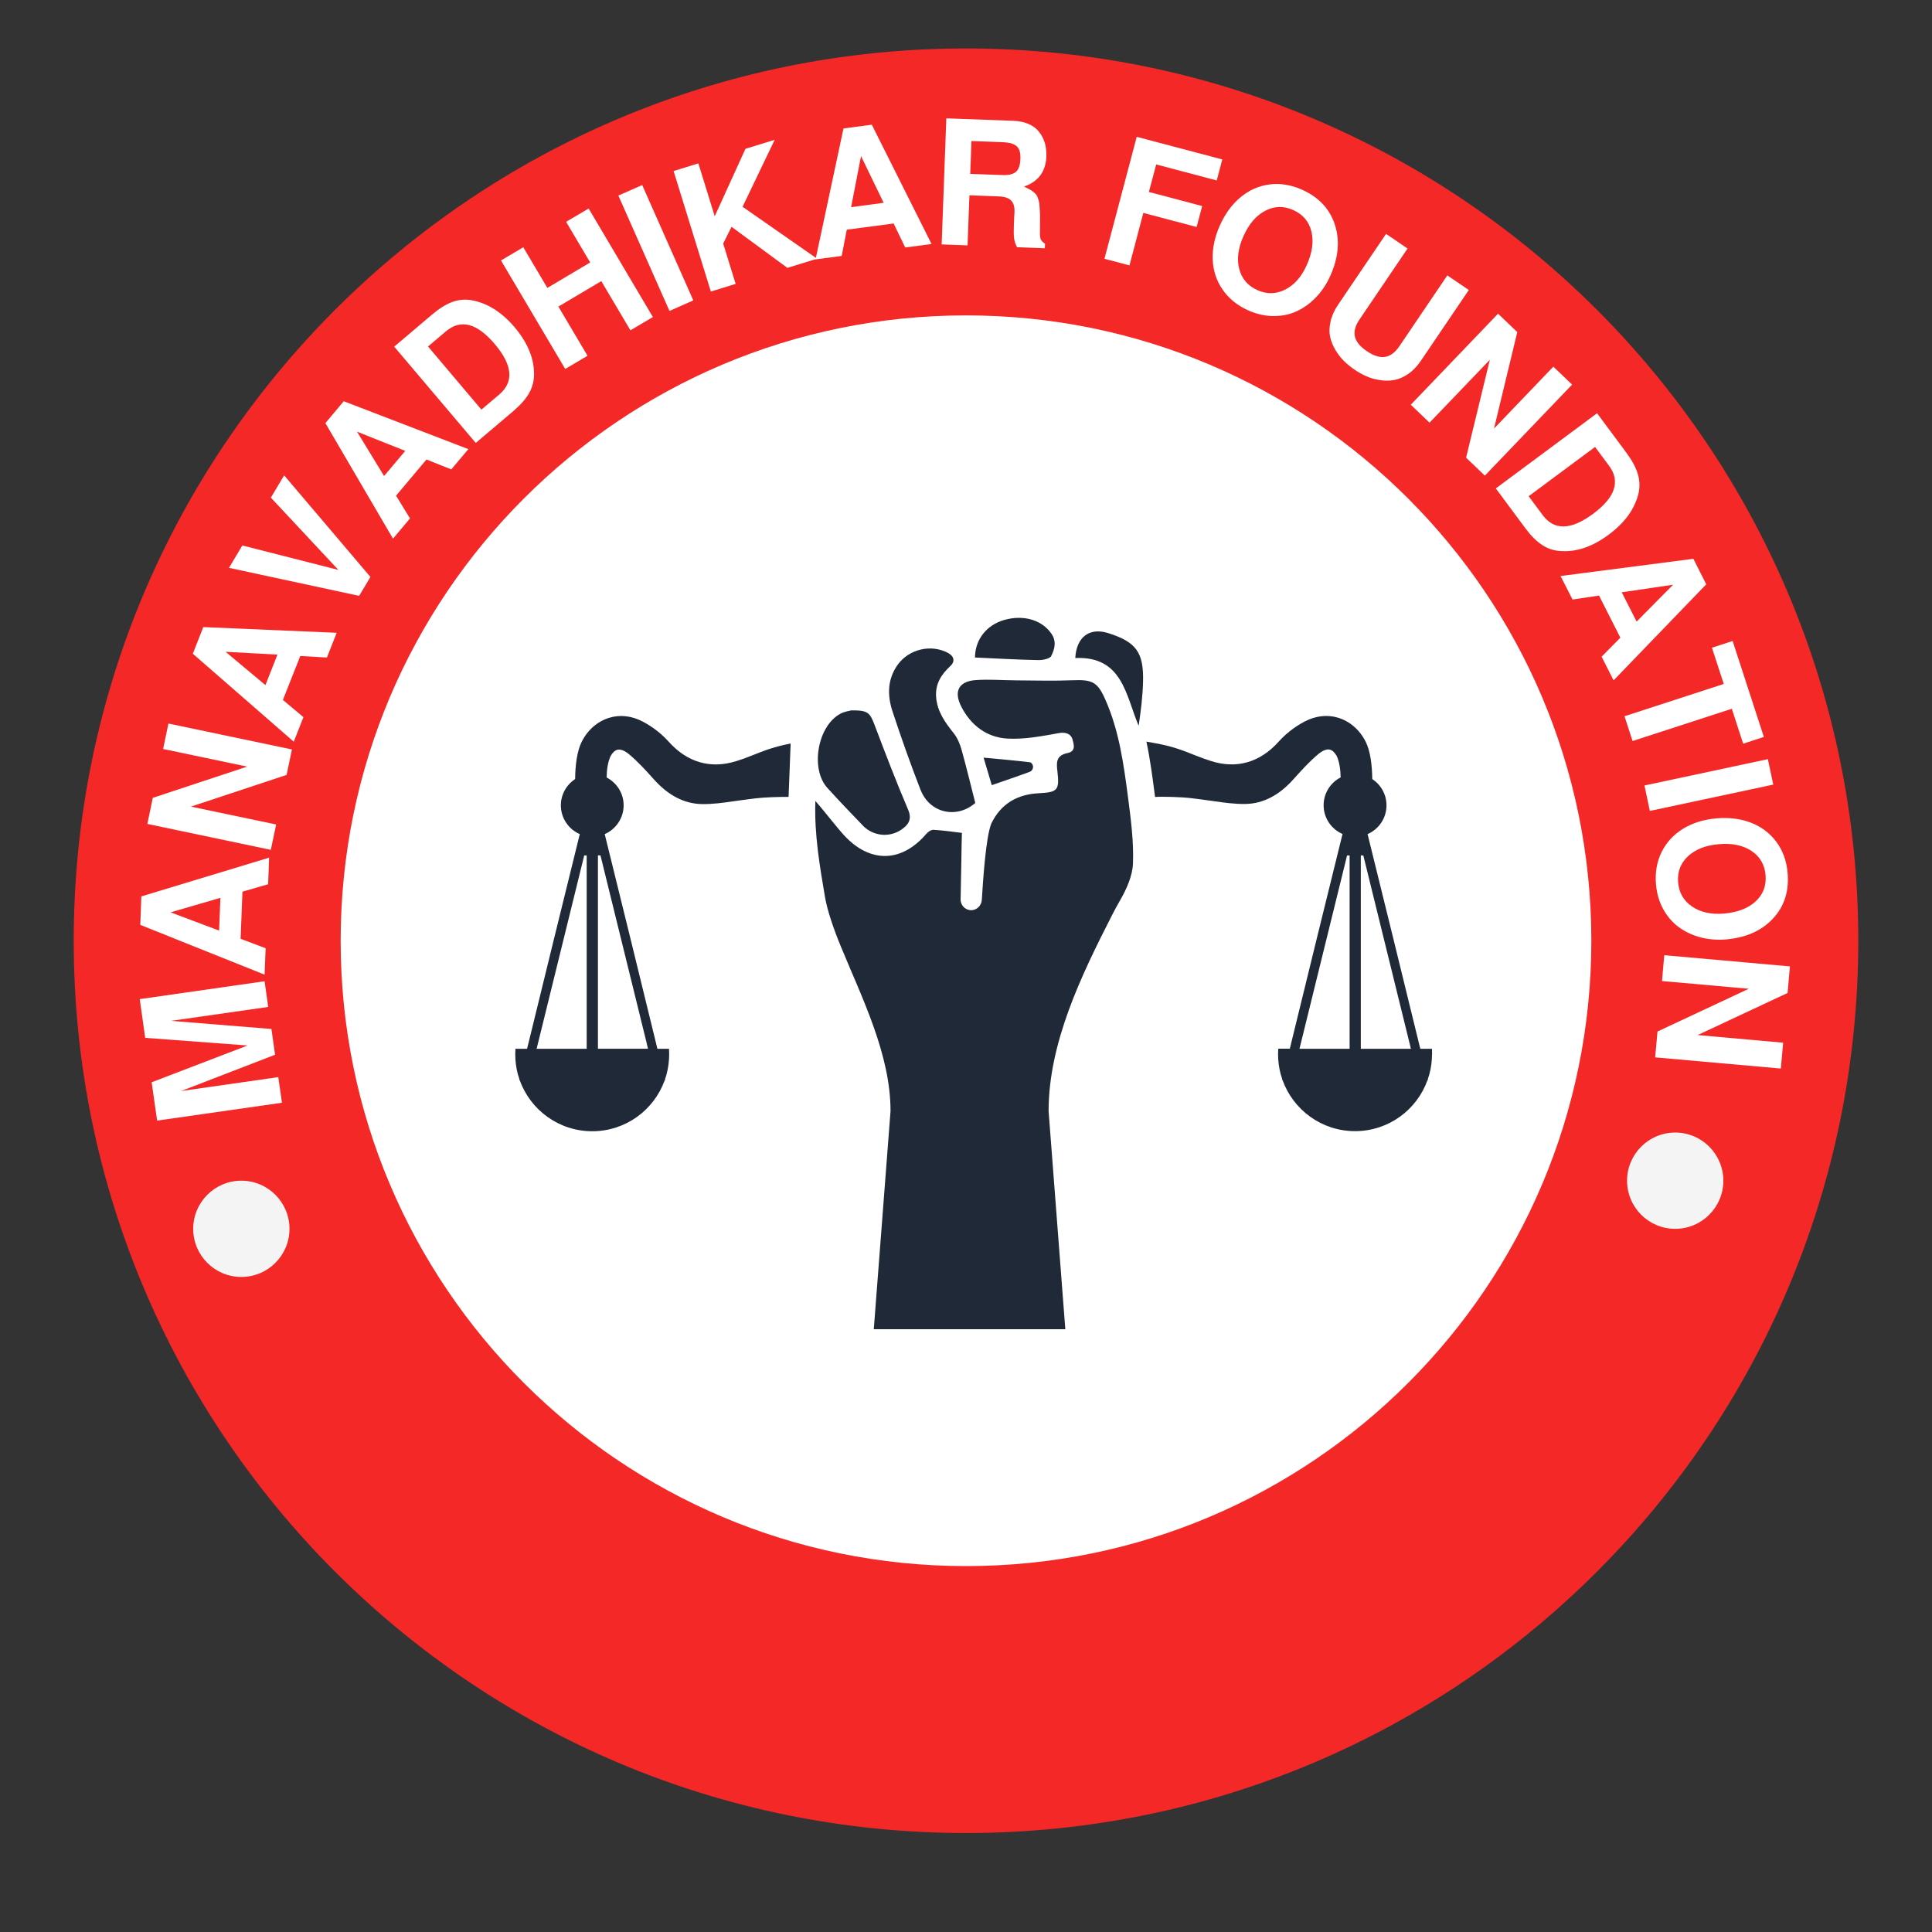 <svg xmlns="http://www.w3.org/2000/svg" xmlns:xlink="http://www.w3.org/1999/xlink" width="500" zoomAndPan="magnify" viewBox="0 0 375 375" height="500" preserveAspectRatio="xMidYMid meet" version="1.2"><rect x="0" y="0" width="375" height="375" fill="#333333" stroke="none"/><defs><clipPath id="534e720d96"><path d="M 14.309 9.406 L 360.691 9.406 L 360.691 355.789 L 14.309 355.789 Z M 14.309 9.406 "/></clipPath><clipPath id="288becc807"><path d="M 187.5 9.406 C 91.848 9.406 14.309 86.949 14.309 182.598 C 14.309 278.25 91.848 355.789 187.5 355.789 C 283.152 355.789 360.691 278.25 360.691 182.598 C 360.691 86.949 283.152 9.406 187.5 9.406 Z M 187.5 9.406 "/></clipPath><clipPath id="319921a5b4"><path d="M 66.121 61.219 L 308.879 61.219 L 308.879 303.977 L 66.121 303.977 Z M 66.121 61.219 "/></clipPath><clipPath id="566b653172"><path d="M 187.5 61.219 C 120.465 61.219 66.121 115.562 66.121 182.598 C 66.121 249.633 120.465 303.977 187.5 303.977 C 254.535 303.977 308.879 249.633 308.879 182.598 C 308.879 115.562 254.535 61.219 187.5 61.219 Z M 187.5 61.219 "/></clipPath><clipPath id="f2ec19762c"><path d="M 37.5 229.172 L 56.188 229.172 L 56.188 247.855 L 37.5 247.855 Z M 37.5 229.172 "/></clipPath><clipPath id="8ba7a84ae7"><path d="M 46.844 229.172 C 41.684 229.172 37.5 233.355 37.5 238.516 C 37.5 243.676 41.684 247.855 46.844 247.855 C 52.004 247.855 56.188 243.676 56.188 238.516 C 56.188 233.355 52.004 229.172 46.844 229.172 Z M 46.844 229.172 "/></clipPath><clipPath id="db87420178"><path d="M 315.812 219.828 L 334.5 219.828 L 334.5 238.516 L 315.812 238.516 Z M 315.812 219.828 "/></clipPath><clipPath id="6e42909e67"><path d="M 325.156 219.828 C 319.996 219.828 315.812 224.012 315.812 229.172 C 315.812 234.332 319.996 238.516 325.156 238.516 C 330.316 238.516 334.5 234.332 334.5 229.172 C 334.5 224.012 330.316 219.828 325.156 219.828 Z M 325.156 219.828 "/></clipPath><clipPath id="8fca61d2a7"><path d="M 189 119.293 L 205 119.293 L 205 129 L 189 129 Z M 189 119.293 "/></clipPath></defs><g id="ac10af3893"><g clip-rule="nonzero" clip-path="url(#534e720d96)"><g clip-rule="nonzero" clip-path="url(#288becc807)"><path style=" stroke:none;fill-rule:nonzero;fill:#f52828;fill-opacity:1;" d="M 14.309 9.406 L 360.691 9.406 L 360.691 355.789 L 14.309 355.789 Z M 14.309 9.406 "/></g></g><g clip-rule="nonzero" clip-path="url(#319921a5b4)"><g clip-rule="nonzero" clip-path="url(#566b653172)"><path style=" stroke:none;fill-rule:nonzero;fill:#ffffff;fill-opacity:1;" d="M 66.121 61.219 L 308.879 61.219 L 308.879 303.977 L 66.121 303.977 Z M 66.121 61.219 "/></g></g><g clip-rule="nonzero" clip-path="url(#f2ec19762c)"><g clip-rule="nonzero" clip-path="url(#8ba7a84ae7)"><path style=" stroke:none;fill-rule:nonzero;fill:#f4f4f4;fill-opacity:1;" d="M 37.5 229.172 L 56.188 229.172 L 56.188 247.855 L 37.5 247.855 Z M 37.5 229.172 "/></g></g><g clip-rule="nonzero" clip-path="url(#db87420178)"><g clip-rule="nonzero" clip-path="url(#6e42909e67)"><path style=" stroke:none;fill-rule:nonzero;fill:#f4f4f4;fill-opacity:1;" d="M 315.812 219.828 L 334.5 219.828 L 334.5 238.516 L 315.812 238.516 Z M 315.812 219.828 "/></g></g><g style="fill:#ffffff;fill-opacity:1;"><g transform="translate(55.044, 216.241)"><path style="stroke:none" d="M -19.906 -4.469 L -1.031 -7.172 L -0.312 -2.203 L -24.547 1.266 L -25.609 -6.172 L -6.984 -13.312 L -26.859 -14.797 L -27.922 -22.312 L -3.688 -25.781 L -2.984 -20.797 L -21.859 -18.094 L -2.359 -16.516 L -1.656 -11.516 Z M -19.906 -4.469 "/></g></g><g style="fill:#ffffff;fill-opacity:1;"><g transform="translate(51.326, 190.052)"><path style="stroke:none" d="M -4.266 -16.984 L -4.625 -7.828 L 0.234 -6 L 0.031 -0.875 L -24.094 -10.531 L -23.891 -16.062 L 0.906 -23.578 L 0.719 -18.422 Z M -8.547 -15.781 L -18.219 -12.969 L -8.797 -9.422 Z M -8.547 -15.781 "/></g></g><g style="fill:#ffffff;fill-opacity:1;"><g transform="translate(52.099, 167.189)"><path style="stroke:none" d="M 3.531 -16.781 L -15.047 -10.625 L 1.5 -7.156 L 0.469 -2.234 L -23.5 -7.266 L -22.438 -12.328 L -4.125 -18.391 L -20.438 -21.812 L -19.406 -26.75 L 4.562 -21.719 Z M 3.531 -16.781 "/></g></g><g style="fill:#ffffff;fill-opacity:1;"><g transform="translate(56.692, 144.779)"><path style="stroke:none" d="M 1.594 -17.453 L -1.781 -8.922 L 2.203 -5.578 L 0.328 -0.812 L -19.266 -17.891 L -17.234 -23.062 L 8.656 -21.953 L 6.766 -17.156 Z M -2.844 -17.719 L -12.906 -18.266 L -5.172 -11.797 Z M -2.844 -17.719 "/></g></g><g style="fill:#ffffff;fill-opacity:1;"><g transform="translate(65.072, 123.436)"><path style="stroke:none" d="M 6.828 -11.453 L 4.641 -7.781 L -20.625 -13.219 L -18.031 -17.562 L 0.609 -12.812 L -12.5 -26.844 L -9.922 -31.172 Z M 6.828 -11.453 "/></g></g><g style="fill:#ffffff;fill-opacity:1;"><g transform="translate(75.719, 105.223)"><path style="stroke:none" d="M 7.062 -16.031 L 1.156 -9.016 L 3.859 -4.594 L 0.562 -0.672 L -12.562 -23.094 L -9 -27.344 L 15.188 -18.047 L 11.875 -14.109 Z M 2.938 -17.703 L -6.422 -21.438 L -1.172 -12.828 Z M 2.938 -17.703 "/></g></g><g style="fill:#ffffff;fill-opacity:1;"><g transform="translate(90.361, 87.646)"><path style="stroke:none" d="M 1.984 -1.672 L -13.844 -20.359 L -6.547 -26.547 C -5.129 -27.754 -3.805 -28.582 -2.578 -29.031 C -1.359 -29.477 -0.117 -29.594 1.141 -29.375 C 4.203 -28.844 6.992 -27.098 9.516 -24.141 C 12.047 -21.141 13.305 -18.102 13.297 -15.031 C 13.305 -13.738 12.992 -12.52 12.359 -11.375 C 11.723 -10.238 10.695 -9.066 9.281 -7.859 Z M 3.078 -8.141 L 6.547 -11.078 C 9.422 -13.516 9.133 -16.77 5.688 -20.844 C 2.227 -24.938 -0.938 -25.766 -3.812 -23.328 L -7.281 -20.391 Z M 3.078 -8.141 "/></g></g><g style="fill:#ffffff;fill-opacity:1;"><g transform="translate(107.741, 72.772)"><path style="stroke:none" d="M 8.969 -18.203 L 0.641 -13.266 L 6.297 -3.719 L 1.969 -1.156 L -10.5 -22.219 L -6.172 -24.781 L -1.5 -16.891 L 6.812 -21.828 L 2.141 -29.719 L 6.516 -32.297 L 18.984 -11.234 L 14.625 -8.656 Z M 8.969 -18.203 "/></g></g><g style="fill:#ffffff;fill-opacity:1;"><g transform="translate(128.024, 61.213)"><path style="stroke:none" d="M -3.375 -25.297 L 6.547 -2.906 L 1.922 -0.859 L -8 -23.25 Z M -3.375 -25.297 "/></g></g><g style="fill:#ffffff;fill-opacity:1;"><g transform="translate(135.601, 57.322)"><path style="stroke:none" d="M 4.766 -10.047 L 7.188 -2.219 L 2.375 -0.734 L -4.859 -24.125 L -0.047 -25.609 L 3.125 -15.344 L 9.094 -28.438 L 14.766 -30.188 L 8.531 -17.188 L 23 -7.109 L 17.234 -5.328 L 6.391 -13.297 Z M 4.766 -10.047 "/></g></g><g style="fill:#ffffff;fill-opacity:1;"><g transform="translate(157.422, 50.456)"><path style="stroke:none" d="M 16.031 -7.078 L 6.938 -5.875 L 5.953 -0.781 L 0.875 -0.109 L 6.297 -25.516 L 11.797 -26.25 L 23.391 -3.094 L 18.281 -2.422 Z M 14.094 -11.094 L 9.703 -20.156 L 7.781 -10.25 Z M 14.094 -11.094 "/></g></g><g style="fill:#ffffff;fill-opacity:1;"><g transform="translate(180.086, 47.345)"><path style="stroke:none" d="M 16.703 -3.609 C 16.723 -4.266 16.742 -4.781 16.766 -5.156 C 16.797 -5.539 16.816 -5.879 16.828 -6.172 C 16.867 -7.191 16.648 -7.941 16.172 -8.422 C 15.703 -8.91 14.926 -9.176 13.844 -9.219 L 8.078 -9.438 L 7.719 0.281 L 2.688 0.094 L 3.594 -24.375 L 16.688 -23.891 C 17.688 -23.848 18.578 -23.672 19.359 -23.359 C 20.148 -23.047 20.77 -22.648 21.219 -22.172 C 21.676 -21.703 22.051 -21.16 22.344 -20.547 C 22.633 -19.93 22.82 -19.336 22.906 -18.766 C 23 -18.191 23.035 -17.609 23.016 -17.016 C 22.91 -14.047 21.461 -12.086 18.672 -11.141 C 19.109 -10.91 19.445 -10.738 19.688 -10.625 C 19.938 -10.52 20.191 -10.352 20.453 -10.125 C 20.723 -9.906 20.914 -9.723 21.031 -9.578 C 21.156 -9.43 21.281 -9.164 21.406 -8.781 C 21.539 -8.406 21.625 -8.07 21.656 -7.781 C 21.688 -7.488 21.719 -7.016 21.75 -6.359 C 21.789 -5.711 21.801 -5.098 21.781 -4.516 C 21.77 -3.941 21.766 -3.141 21.766 -2.109 C 21.742 -1.578 21.801 -1.16 21.938 -0.859 C 22.082 -0.566 22.352 -0.297 22.75 -0.047 L 22.719 0.844 L 17.312 0.641 C 17.02 0.055 16.832 -0.504 16.75 -1.047 C 16.676 -1.598 16.66 -2.453 16.703 -3.609 Z M 17.969 -16.484 C 18 -17.141 17.941 -17.68 17.797 -18.109 C 17.648 -18.547 17.406 -18.879 17.062 -19.109 C 16.719 -19.336 16.352 -19.492 15.969 -19.578 C 15.594 -19.66 15.109 -19.719 14.516 -19.75 L 8.469 -19.969 L 8.234 -13.594 L 14.281 -13.375 C 14.863 -13.344 15.348 -13.359 15.734 -13.422 C 16.129 -13.484 16.504 -13.613 16.859 -13.812 C 17.211 -14.02 17.477 -14.344 17.656 -14.781 C 17.844 -15.227 17.945 -15.797 17.969 -16.484 Z M 17.969 -16.484 "/></g></g><g style="fill:#ffffff;fill-opacity:1;"><g transform="translate(203.399, 48.59)"><path style="stroke:none" d=""/></g></g><g style="fill:#ffffff;fill-opacity:1;"><g transform="translate(211.967, 49.589)"><path style="stroke:none" d="M 9.953 -8.266 L 7.266 1.922 L 2.406 0.641 L 8.672 -23.031 L 25.281 -18.641 L 24.203 -14.562 L 12.453 -17.672 L 11.031 -12.328 L 21.375 -9.594 L 20.297 -5.531 Z M 9.953 -8.266 "/></g></g><g style="fill:#ffffff;fill-opacity:1;"><g transform="translate(230.637, 54.19)"><path style="stroke:none" d="M 4.75 -3.812 C 4.664 -5.969 5.129 -8.176 6.141 -10.438 C 7.148 -12.695 8.488 -14.52 10.156 -15.906 C 11.82 -17.289 13.695 -18.117 15.781 -18.391 C 17.863 -18.66 19.973 -18.316 22.109 -17.359 C 25.336 -15.91 27.453 -13.656 28.453 -10.594 C 29.461 -7.531 29.172 -4.223 27.578 -0.672 C 26.867 0.93 25.945 2.32 24.812 3.5 C 23.688 4.676 22.438 5.582 21.062 6.219 C 19.695 6.852 18.195 7.164 16.562 7.156 C 14.938 7.156 13.301 6.789 11.656 6.062 C 9.508 5.094 7.844 3.738 6.656 2 C 5.469 0.27 4.832 -1.664 4.75 -3.812 Z M 20.375 -13.422 C 18.52 -14.254 16.711 -14.207 14.953 -13.281 C 13.191 -12.363 11.785 -10.734 10.734 -8.391 C 9.68 -6.047 9.398 -3.914 9.891 -2 C 10.391 -0.082 11.566 1.289 13.422 2.125 C 15.254 2.945 17.055 2.91 18.828 2.016 C 20.598 1.117 21.988 -0.461 23 -2.734 C 24.082 -5.16 24.383 -7.336 23.906 -9.266 C 23.438 -11.191 22.258 -12.578 20.375 -13.422 Z M 20.375 -13.422 "/></g></g><g style="fill:#ffffff;fill-opacity:1;"><g transform="translate(253.191, 64.239)"><path style="stroke:none" d="M 9.734 7.516 C 8.992 7.016 8.316 6.461 7.703 5.859 C 7.086 5.266 6.531 4.551 6.031 3.719 C 5.531 2.883 5.18 2.023 4.984 1.141 C 4.797 0.266 4.82 -0.719 5.062 -1.812 C 5.301 -2.906 5.789 -4 6.531 -5.094 L 15.844 -18.844 L 20.016 -16 L 10.703 -2.25 C 9.867 -1.031 9.566 0.082 9.797 1.094 C 10.035 2.102 10.816 3.051 12.141 3.938 C 13.441 4.82 14.609 5.188 15.641 5.031 C 16.672 4.875 17.598 4.188 18.422 2.969 L 27.734 -10.781 L 31.906 -7.953 L 22.594 5.797 C 21.852 6.891 21.02 7.75 20.094 8.375 C 19.164 9 18.254 9.383 17.359 9.531 C 16.473 9.688 15.551 9.688 14.594 9.531 C 13.645 9.383 12.781 9.133 12 8.781 C 11.219 8.438 10.461 8.016 9.734 7.516 Z M 9.734 7.516 "/></g></g><g style="fill:#ffffff;fill-opacity:1;"><g transform="translate(272.191, 76.98)"><path style="stroke:none" d="M 12.375 11.859 L 16.984 -7.141 L 5.281 5.062 L 1.641 1.578 L 18.578 -16.094 L 22.312 -12.516 L 17.797 6.203 L 29.312 -5.812 L 32.953 -2.328 L 16.016 15.344 Z M 12.375 11.859 "/></g></g><g style="fill:#ffffff;fill-opacity:1;"><g transform="translate(288.788, 92.723)"><path style="stroke:none" d="M 1.547 2.078 L 21.203 -12.516 L 26.906 -4.828 C 28.008 -3.336 28.742 -1.969 29.109 -0.719 C 29.484 0.531 29.531 1.781 29.25 3.031 C 28.52 6.062 26.594 8.734 23.469 11.047 C 20.32 13.391 17.219 14.453 14.156 14.234 C 12.852 14.172 11.648 13.781 10.547 13.062 C 9.453 12.352 8.352 11.254 7.25 9.766 Z M 7.922 3.594 L 10.641 7.25 C 12.879 10.27 16.141 10.191 20.422 7.016 C 24.734 3.816 25.77 0.707 23.531 -2.312 L 20.812 -5.969 Z M 7.922 3.594 "/></g></g><g style="fill:#ffffff;fill-opacity:1;"><g transform="translate(302.511, 111.025)"><path style="stroke:none" d="M 12 12.75 L 7.859 4.578 L 2.719 5.344 L 0.391 0.781 L 26.172 -2.562 L 28.672 2.391 L 10.688 21.031 L 8.359 16.438 Z M 15.156 9.625 L 22.234 2.469 L 12.266 3.938 Z M 15.156 9.625 "/></g></g><g style="fill:#ffffff;fill-opacity:1;"><g transform="translate(312.88, 131.538)"><path style="stroke:none" d="M 23.266 6.031 L 4 12.297 L 2.438 7.484 L 21.703 1.219 L 19.406 -5.812 L 23.422 -7.125 L 29.484 11.5 L 25.469 12.812 Z M 23.266 6.031 "/></g></g><g style="fill:#ffffff;fill-opacity:1;"><g transform="translate(318.751, 150.399)"><path style="stroke:none" d="M 25.438 1.891 L 1.484 7 L 0.438 2.062 L 24.391 -3.047 Z M 25.438 1.891 "/></g></g><g style="fill:#ffffff;fill-opacity:1;"><g transform="translate(321.069, 158.544)"><path style="stroke:none" d="M 5.641 2.297 C 7.484 1.18 9.633 0.516 12.094 0.297 C 14.562 0.086 16.805 0.375 18.828 1.156 C 20.848 1.945 22.484 3.188 23.734 4.875 C 24.984 6.562 25.707 8.57 25.906 10.906 C 26.207 14.438 25.266 17.379 23.078 19.734 C 20.891 22.098 17.852 23.453 13.969 23.797 C 12.227 23.941 10.566 23.805 8.984 23.391 C 7.41 22.973 6.016 22.316 4.797 21.422 C 3.578 20.535 2.57 19.379 1.781 17.953 C 0.988 16.523 0.516 14.914 0.359 13.125 C 0.16 10.781 0.531 8.672 1.469 6.797 C 2.406 4.922 3.797 3.422 5.641 2.297 Z M 21.625 11.297 C 21.445 9.273 20.531 7.711 18.875 6.609 C 17.219 5.516 15.109 5.082 12.547 5.312 C 9.992 5.531 7.992 6.316 6.547 7.672 C 5.109 9.035 4.477 10.727 4.656 12.75 C 4.832 14.75 5.738 16.305 7.375 17.422 C 9.02 18.535 11.078 18.988 13.547 18.781 C 16.203 18.551 18.254 17.758 19.703 16.406 C 21.16 15.062 21.801 13.359 21.625 11.297 Z M 21.625 11.297 "/></g></g><g style="fill:#ffffff;fill-opacity:1;"><g transform="translate(323.235, 183.139)"><path style="stroke:none" d="M -1.516 17.078 L 16.203 8.781 L -0.641 7.281 L -0.203 2.266 L 24.188 4.438 L 23.734 9.594 L 6.281 17.766 L 22.875 19.25 L 22.422 24.266 L -1.969 22.094 Z M -1.516 17.078 "/></g></g><g style="fill:#ffffff;fill-opacity:1;"><g transform="translate(320.787, 206.353)"><path style="stroke:none" d=""/></g></g><path style=" stroke:none;fill-rule:nonzero;fill:#1f2937;fill-opacity:1;" d="M 178.684 153.312 C 180.48 157.91 185.777 158.953 189.301 155.852 C 188.363 152.18 187.562 148.816 186.633 145.512 C 186.324 144.414 185.855 143.27 185.16 142.375 C 183.477 140.262 181.922 138.156 181.703 135.32 C 181.512 132.723 182.699 130.902 184.52 129.223 C 185.344 128.457 185.25 127.414 184.062 126.762 C 180.766 124.957 176.41 125.973 174.223 129.051 C 172.223 131.875 172.223 134.977 173.227 138.055 C 174.922 143.188 176.719 148.289 178.684 153.324 Z M 178.684 153.312 "/><path style=" stroke:none;fill-rule:nonzero;fill:#1f2937;fill-opacity:1;" d="M 167.453 160.223 C 169.453 162.293 172.598 162.645 174.969 161.023 C 176.281 160.117 177.082 159.078 176.27 157.168 C 173.973 151.781 171.867 146.301 169.797 140.82 C 168.836 138.27 168.457 137.859 165.246 137.883 C 164.891 137.984 163.93 138.098 163.141 138.523 C 158.691 140.867 157.215 149.238 160.602 152.945 C 162.844 155.406 165.141 157.832 167.465 160.223 Z M 167.453 160.223 "/><g clip-rule="nonzero" clip-path="url(#8fca61d2a7)"><path style=" stroke:none;fill-rule:nonzero;fill:#1f2937;fill-opacity:1;" d="M 204.043 127.312 C 204.707 126.008 205.121 124.488 204.066 122.977 C 202.238 120.348 198.68 119.258 194.918 120.336 C 191.52 121.309 189.277 124.086 189.242 127.621 C 193.395 127.805 197.434 128.043 201.48 128.125 C 202.363 128.148 203.758 127.883 204.055 127.324 Z M 204.043 127.312 "/></g><path style=" stroke:none;fill-rule:nonzero;fill:#1f2937;fill-opacity:1;" d="M 215.105 122.887 C 211.492 121.742 208.93 123.617 208.711 127.723 C 217.852 127.324 218.492 134.875 221.008 140.879 C 221.453 137.973 221.797 135.09 221.867 132.207 C 221.992 126.582 220.48 124.59 215.105 122.887 Z M 215.105 122.887 "/><path style=" stroke:none;fill-rule:nonzero;fill:#1f2937;fill-opacity:1;" d="M 199.867 149.812 C 199.949 149.777 200.027 149.73 200.098 149.688 C 200.648 149.273 200.66 148.43 200.098 148.039 C 200.027 147.992 199.949 147.957 199.867 147.949 C 196.996 147.605 194.117 147.363 190.914 147.055 C 191.426 148.793 192 150.703 192.504 152.398 C 195.258 151.438 197.582 150.66 199.859 149.812 Z M 199.867 149.812 "/><path style=" stroke:none;fill-rule:nonzero;fill:#1f2937;fill-opacity:1;" d="M 214.555 135.812 C 213.023 132.344 212.016 131.887 208.195 132.035 C 204.605 132.184 201 132.082 197.398 132.059 C 194.734 132.047 192.047 131.82 189.391 132.004 C 186.086 132.242 185.078 134.188 186.578 137.137 C 188.441 140.797 191.531 143.133 195.547 143.359 C 198.863 143.543 202.27 142.879 205.578 142.285 C 206.949 142.047 207.91 142.535 208.16 143.488 C 208.402 144.391 208.93 145.809 207.211 146.164 C 204.891 146.645 205.062 148.098 205.246 149.754 C 205.656 153.359 205.301 153.781 201.664 153.965 C 197.445 154.172 194.277 155.988 192.398 159.879 C 191.312 162.645 190.785 171.293 190.57 174.668 C 190.5 175.742 189.645 176.637 188.566 176.668 C 187.379 176.703 186.418 175.719 186.453 174.543 C 186.531 172.059 186.625 164.109 186.703 161.664 C 185.16 161.48 183.203 161.191 181.234 161.066 C 180.777 161.031 180.148 161.434 179.816 161.824 C 175.023 167.461 168.871 167.598 163.836 162.133 C 162.375 160.543 159.707 157.074 158.266 155.461 C 158.016 161.949 159.184 168.516 160.133 174.117 C 160.59 176.785 161.801 180.297 163.219 183.738 C 167.395 193.875 172.852 204.707 172.852 215.664 L 169.602 257.996 L 206.777 257.996 L 203.531 215.664 C 203.531 202.441 209.844 189.379 215.859 177.609 C 216.387 176.578 216.902 175.629 217.371 174.816 C 218.641 172.633 219.816 170.035 219.91 167.586 C 220.07 163.367 219.508 159.078 218.961 154.855 C 218.113 148.371 217.234 141.875 214.555 135.812 Z M 214.555 135.812 "/><path style=" stroke:none;fill-rule:nonzero;fill:#1f2937;fill-opacity:1;" d="M 277.973 204.637 C 277.973 204.281 277.961 203.918 277.938 203.574 L 275.684 203.574 C 275.594 203.207 275.512 202.84 275.41 202.477 C 272.125 188.977 268.797 175.48 265.445 161.902 C 267.609 160.965 269.117 158.812 269.117 156.32 C 269.117 154.191 268.02 152.305 266.352 151.219 C 266.328 148.633 266.02 145.844 265.07 143.957 C 263.891 141.609 261.945 139.984 259.738 139.312 C 257.598 138.66 255.324 138.934 253.148 140.09 C 251.273 141.086 249.57 142.422 248.184 143.957 C 244.57 147.992 240.031 149.297 235.066 147.719 C 234.07 147.398 233.086 147.043 232.137 146.668 C 229.379 145.559 227.527 144.848 224.098 144.23 L 222.516 143.945 C 223.262 147.469 223.707 150.934 224.129 154.172 L 224.152 154.34 C 224.164 154.457 224.188 154.582 224.199 154.695 C 225.344 154.594 229.289 154.672 231.336 154.938 C 231.863 155.004 232.379 155.074 232.879 155.133 C 233.727 155.234 234.609 155.359 235.465 155.484 C 237.523 155.781 239.652 156.09 241.793 156.047 C 245.156 155.977 248.254 154.387 251.012 151.301 C 252.465 149.688 254.098 147.855 255.883 146.367 C 256.73 145.66 257.52 145.363 258.113 145.5 C 258.594 145.613 259.051 146.039 259.453 146.723 C 259.988 147.902 260.195 149.391 260.219 150.887 C 258.262 151.906 256.914 153.941 256.914 156.297 C 256.914 158.793 258.422 160.941 260.586 161.879 C 257.234 175.457 253.906 188.953 250.621 202.453 C 250.531 202.816 250.449 203.184 250.359 203.551 L 248.105 203.551 C 248.082 203.906 248.07 204.258 248.07 204.613 C 248.07 205.965 248.254 207.281 248.586 208.527 C 248.676 208.848 248.781 209.156 248.883 209.465 C 248.859 209.512 248.848 209.566 248.824 209.613 L 248.93 209.613 C 250.988 215.402 256.512 219.555 263.012 219.555 C 269.508 219.555 275.031 215.414 277.09 209.613 L 277.195 209.613 C 277.195 209.613 277.16 209.512 277.137 209.465 C 277.238 209.156 277.344 208.848 277.434 208.527 C 277.777 207.281 277.949 205.965 277.949 204.613 Z M 261.945 203.574 L 252.223 203.574 C 252.316 203.207 252.406 202.84 252.496 202.477 C 255.508 190.246 258.492 178.145 261.465 166.043 L 261.957 166.043 L 261.957 203.574 Z M 264.133 203.574 L 264.133 166.043 L 264.621 166.043 C 267.598 178.145 270.582 190.246 273.59 202.477 C 273.684 202.84 273.773 203.207 273.863 203.574 Z M 264.133 203.574 "/><path style=" stroke:none;fill-rule:nonzero;fill:#1f2937;fill-opacity:1;" d="M 142.918 147.73 C 137.953 149.297 133.422 148.004 129.797 143.969 C 128.422 142.434 126.707 141.098 124.832 140.102 C 122.66 138.934 120.383 138.672 118.242 139.324 C 116.035 139.996 114.09 141.621 112.914 143.969 C 111.965 145.855 111.656 148.645 111.633 151.219 C 109.973 152.305 108.863 154.18 108.863 156.32 C 108.863 158.812 110.375 160.965 112.535 161.902 C 109.195 175.48 105.855 188.977 102.574 202.477 C 102.48 202.84 102.391 203.207 102.297 203.574 L 100.043 203.574 C 100.023 203.93 100.012 204.281 100.012 204.637 C 100.012 205.988 100.191 207.301 100.523 208.551 C 100.617 208.871 100.719 209.18 100.824 209.488 C 100.801 209.531 100.789 209.59 100.766 209.637 L 100.867 209.637 C 102.926 215.422 108.453 219.574 114.949 219.574 C 121.445 219.574 126.973 215.434 129.031 209.637 L 129.133 209.637 C 129.133 209.637 129.098 209.531 129.074 209.488 C 129.18 209.18 129.293 208.859 129.371 208.551 C 129.703 207.301 129.887 205.988 129.887 204.637 C 129.887 204.281 129.875 203.918 129.852 203.574 L 127.602 203.574 C 127.508 203.207 127.43 202.84 127.336 202.477 C 124.055 188.977 120.727 175.48 117.375 161.902 C 119.523 160.965 121.047 158.812 121.047 156.32 C 121.047 153.965 119.707 151.93 117.75 150.91 C 117.773 149.41 117.969 147.914 118.52 146.746 C 118.906 146.059 119.375 145.637 119.855 145.523 C 120.449 145.387 121.238 145.684 122.086 146.391 C 123.871 147.879 125.52 149.711 126.961 151.32 C 129.715 154.398 132.828 156 136.18 156.07 C 138.328 156.113 140.457 155.805 142.516 155.508 C 143.363 155.383 144.242 155.258 145.102 155.152 C 145.605 155.098 146.117 155.027 146.645 154.961 C 148.383 154.742 151.461 154.652 153.062 154.684 L 153.461 144.32 C 150.316 144.926 148.5 145.625 145.855 146.68 C 144.906 147.066 143.922 147.422 142.926 147.73 Z M 113.875 203.574 L 104.152 203.574 C 104.242 203.207 104.332 202.84 104.426 202.477 C 107.434 190.246 110.406 178.145 113.395 166.043 L 113.875 166.043 Z M 125.508 202.465 C 125.598 202.828 125.691 203.195 125.781 203.562 L 116.059 203.562 L 116.059 166.031 L 116.551 166.031 C 119.523 178.133 122.512 190.234 125.52 202.465 Z M 125.508 202.465 "/></g></svg>